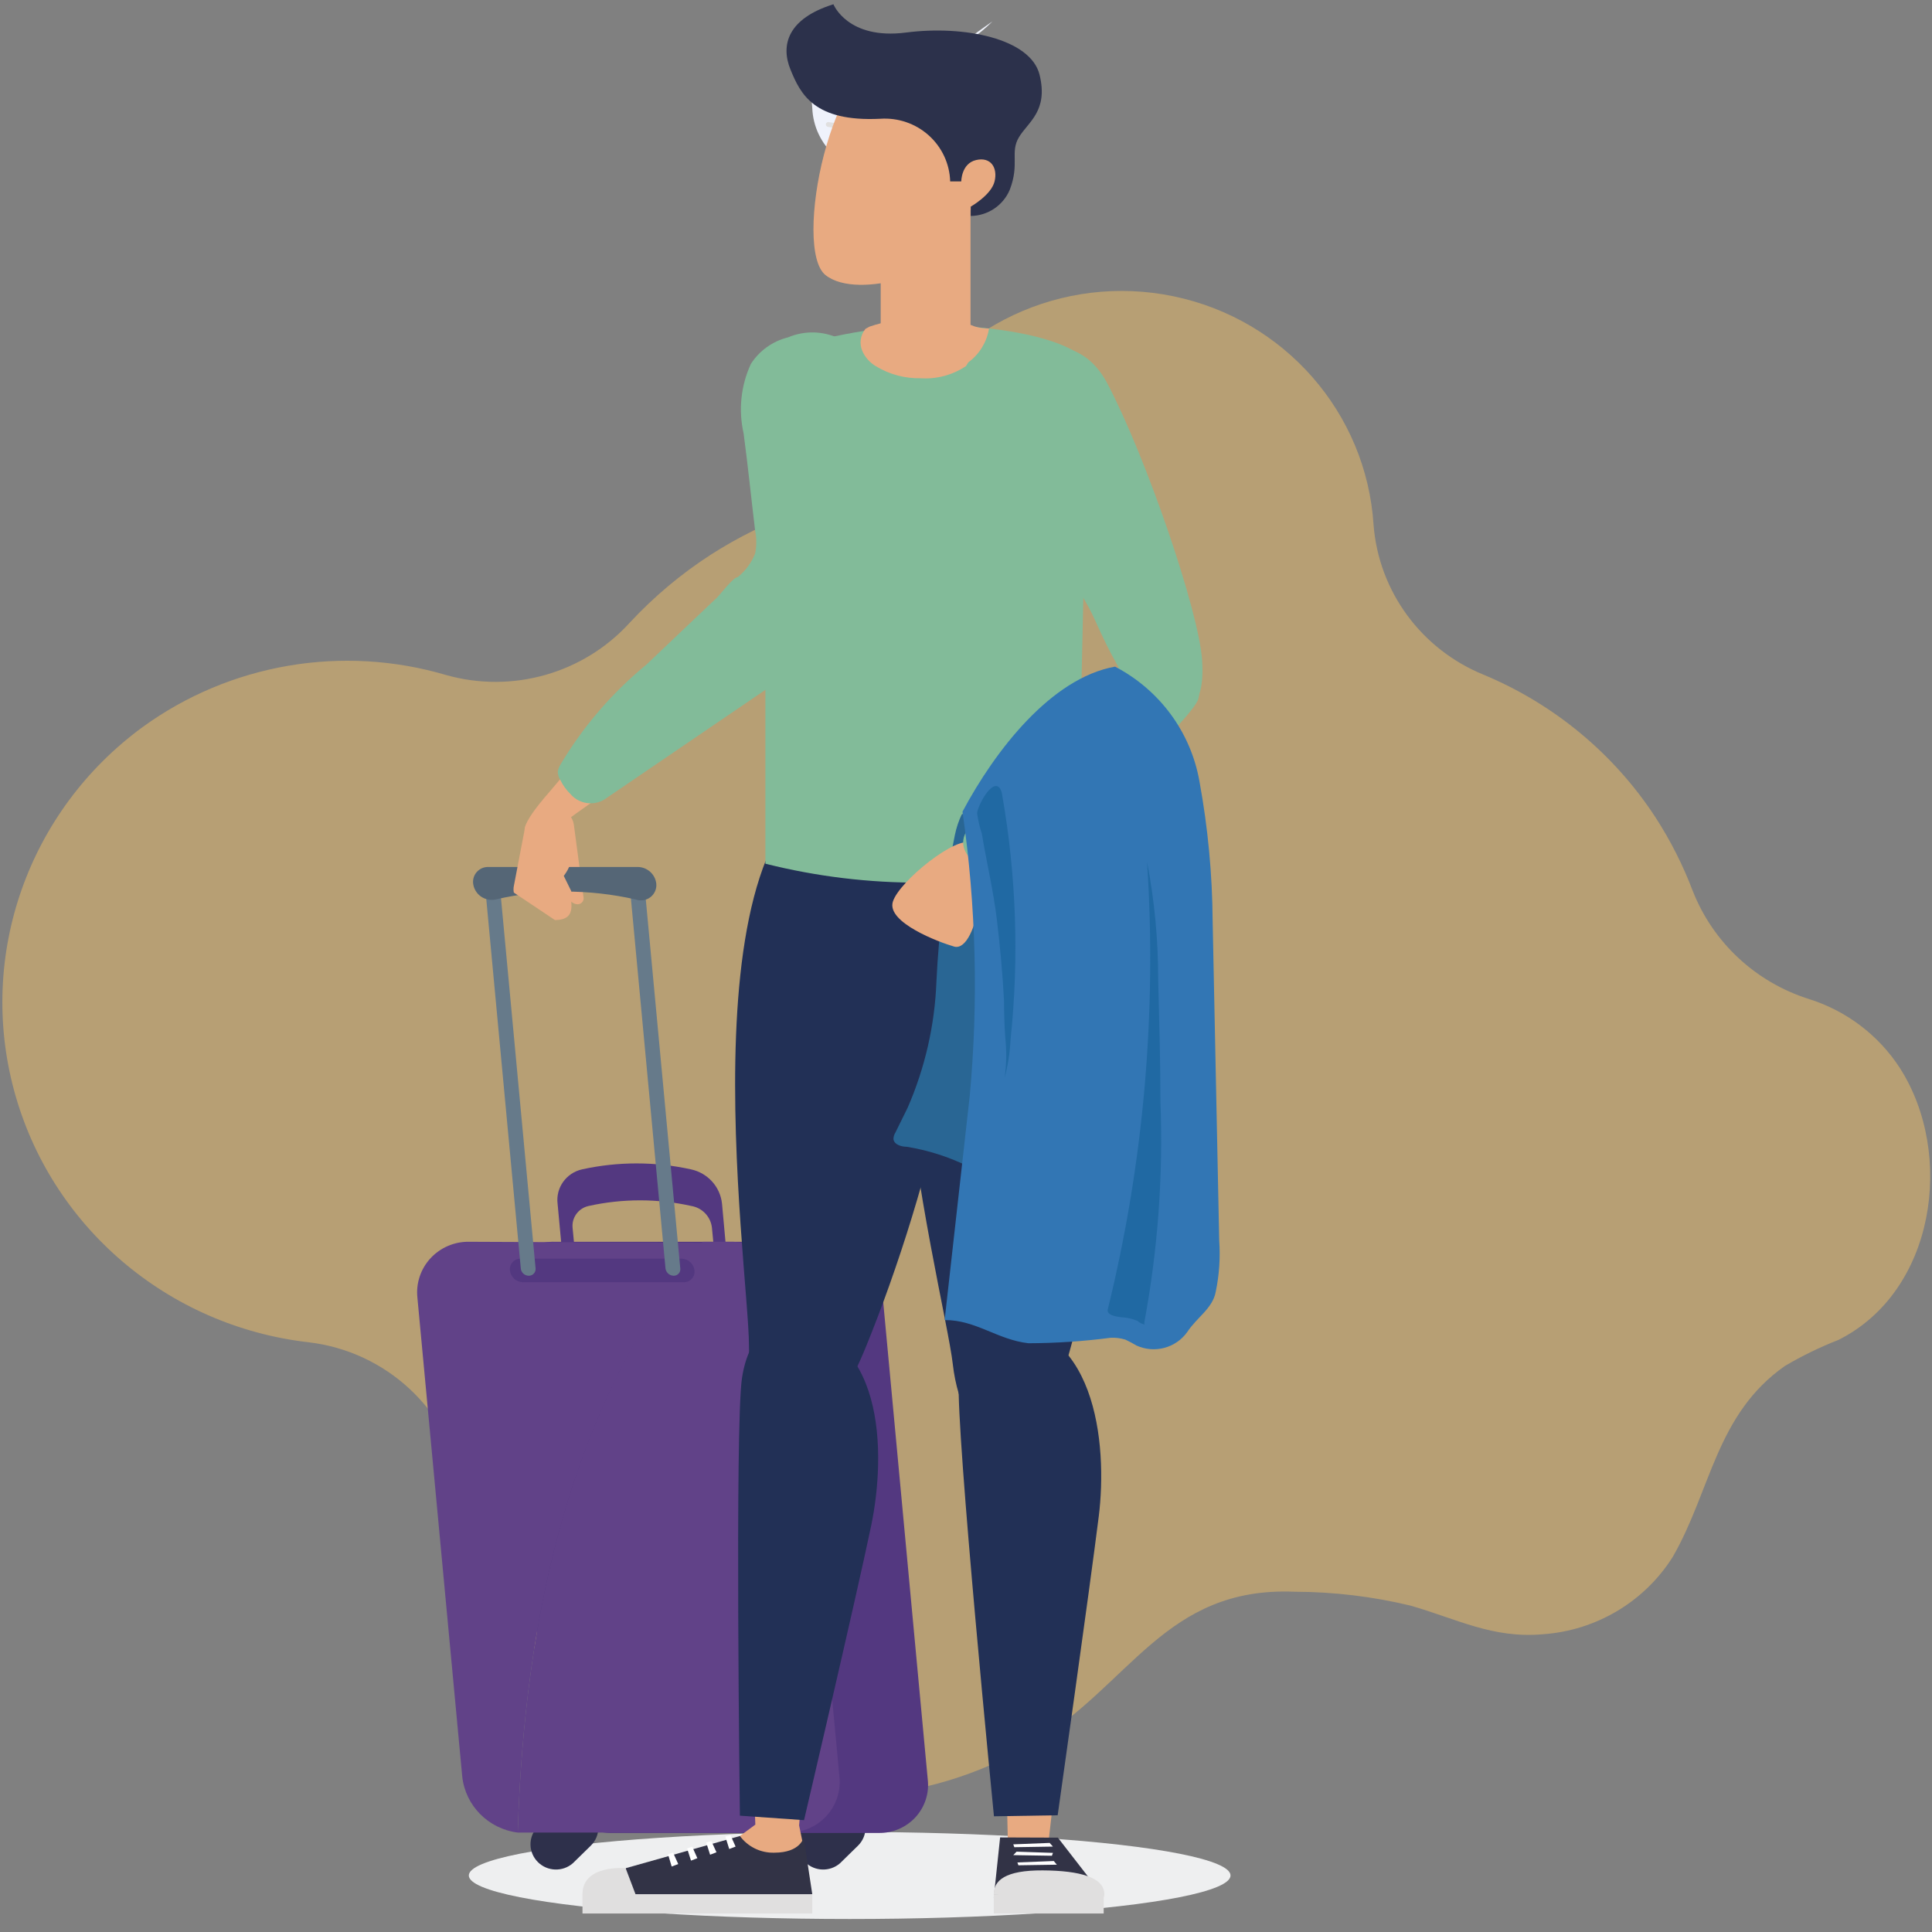 <svg xmlns="http://www.w3.org/2000/svg" width="100" height="100" viewBox="0 0 100 100">
    <rect x="0" y="0" width="100" height="100" fill="#808080" stroke="none"/>
    <g fill="none" fill-rule="evenodd">
        <path fill="#EFF2FB" fill-rule="nonzero" d="M47.574 7.768c.424-.3.807-.654 1.139-1.052.542-.548 1.127-1.053 1.638-1.59l.532-.579c.149-.168.32-.315.457-.484.108-.132.204-.273.288-.42.074-.117.074-.232.138-.348-.25.382-.543.735-.872 1.052-1.064 1.053-2.128 2.106-3.256 3.158h-.053V5.6v-.937c-.064-.62.83-1.21 1.255-1.537l1.351-1.052c.427-.282.822-.607 1.181-.969-.744.516-1.468 1.053-2.191 1.59-.519.413-1.059.8-1.617 1.158-.196.21-.467.339-.755.358-.203-.042-.402-.098-.596-.169-.447-.116-.894-.253-1.33-.379-.883-.278-1.792-.468-2.713-.568-.17.82-.213 1.661-.127 2.494.035.953.462 1.85 1.18 2.485.654.411 1.444.555 2.203.4.612-.104 1.211-.274 1.787-.506.127-.053.248-.12.361-.2z"/>
        <path stroke="#E0DFDF" stroke-linecap="round" stroke-width=".25" d="M42.66 4.21c.78.084 1.549.243 2.297.474M42.66 5.442c.744.053 1.478.095 2.223.126M42.872 6.442c.661.125 1.34.125 2 0"/>
        <ellipse cx="43.979" cy="97.074" fill="#EEEFF0" fill-rule="nonzero" rx="19.713" ry="2.253"/>
        <path fill="#FFC864" fill-rule="nonzero" d="M7.383 37.632c-5.91 4.323-8.549 11.78-6.656 18.806 1.892 7.026 7.93 12.195 15.23 13.036 4.04.47 7.294 3.5 8.011 7.463 1.13 6.302 5.319 11.651 11.202 14.31 5.884 2.659 12.713 2.287 18.266-.994 5.075-3.01 6.851-8.148 13.585-7.864 2.015.005 4.022.245 5.979.716 2.394.684 4.255 1.716 6.862 1.484 2.76-.193 5.26-1.685 6.723-4.01 1.979-3.442 2.234-7.368 5.798-9.874.884-.522 1.809-.973 2.766-1.347 5.021-2.505 6.042-9.621 3.191-14.074-1.102-1.703-2.774-2.97-4.723-3.579-2.75-.872-4.954-2.926-6-5.59-.507-1.337-1.156-2.618-1.936-3.82-2.146-3.283-5.242-5.85-8.883-7.369-3.229-1.313-5.434-4.314-5.702-7.758-.372-5.796-4.605-10.636-10.35-11.831-5.744-1.196-11.59 1.547-14.289 6.705-1.11 2.075-2.966 3.664-5.202 4.453-1.55.57-3.034 1.304-4.425 2.19-1.565 1.006-2.995 2.205-4.256 3.568-2.38 2.602-6.043 3.646-9.457 2.694-5.38-1.596-11.205-.603-15.734 2.685z" opacity=".43"/>
        <path fill="#2E304B" fill-rule="nonzero" d="M28.723 93.684l-.936.916c-.459.517-.434 1.298.058 1.785.492.486 1.281.512 1.804.057l.936-.916c.513-.509.513-1.332 0-1.842-.246-.246-.581-.385-.93-.385-.35 0-.686.139-.932.385zM42.553 93.684l-.936.916c-.46.517-.434 1.298.058 1.785.492.486 1.281.512 1.804.057l.936-.916c.512-.509.512-1.332 0-1.842-.246-.246-.581-.385-.931-.385-.35 0-.685.139-.93.385z"/>
        <path fill="#E8AA81" fill-rule="nonzero" d="M29.149 41.958c-.254-.115-.545-.113-.798.005-.252.117-.439.339-.51.605v.106c-.089.337.022.695.287.926l.67.768c.221.275.338.618.33.969v.474c0 .494.468 1.052.819.989.082-.013.156-.058.204-.126.048-.067.067-.15.051-.232l-.5-3.758c-.045-.32-.254-.595-.553-.726z"/>
        <path fill="#533880" fill-rule="nonzero" d="M37.851 67.568h-.617l-.383-4.01c-.058-.572-.492-1.036-1.064-1.137-1.751-.388-3.568-.388-5.319 0-.528.115-.886.604-.83 1.137l.383 4.01h-.67l-.49-5.263c-.102-.826.445-1.596 1.267-1.779 1.856-.41 3.781-.41 5.638 0 .868.187 1.516.905 1.606 1.78l.48 5.262z"/>
        <path fill="#533880" fill-rule="nonzero" d="M45.479 94.874H31.564c-1.568-.05-2.866-1.219-3.064-2.758l-2.351-25.084c-.08-.716.157-1.432.65-1.96.495-.53 1.197-.821 1.924-.798h13.894c1.578.022 2.892 1.205 3.064 2.758l2.34 25.084c.08.71-.153 1.42-.64 1.948s-1.18.823-1.902.81z"/>
        <path fill="#614288" fill-rule="nonzero" d="M24.287 64.274c-.76-.014-1.49.297-2.004.853-.513.556-.76 1.303-.677 2.052l2.32 24.779c.165 1.506 1.353 2.704 2.872 2.895.35-11.285 2.723-22.106 9.574-30.527l-12.085-.052z"/>
        <path fill="#614288" fill-rule="nonzero" d="M37.904 64.274h-1.532c-6.85 8.42-9.223 19.294-9.574 30.579H40.755c.765.017 1.5-.294 2.016-.853.515-.559.762-1.311.676-2.063l-2.32-24.758c-.181-1.633-1.562-2.878-3.223-2.905z"/>
        <path fill="#533880" fill-rule="nonzero" d="M35.383 66.368h-8.32c-.346-.008-.632-.27-.67-.61-.018-.156.032-.312.138-.429.106-.116.257-.183.416-.182h8.33c.346.009.633.27.67.61.018.159-.033.316-.141.433-.108.118-.263.183-.423.178z"/>
        <path fill="#667A8A" fill-rule="nonzero" d="M25.149 46.316l1.808 19.347c.022.21.202.37.415.369.097 0 .19-.04.256-.11.067-.07.101-.163.095-.259l-1.808-19.347h-.766zM32.638 46.316l1.809 19.347c.03.206.205.36.415.369.098.003.192-.035.26-.106.067-.07.1-.166.09-.263l-1.808-19.347h-.766z"/>
        <path fill="#556676" fill-rule="nonzero" d="M29.245 46.147c1.231 0 2.459.137 3.66.41.259.094.548.047.765-.122.216-.17.33-.437.298-.709-.058-.48-.468-.845-.957-.852h-7.734c-.224-.005-.438.086-.59.25-.15.163-.222.383-.198.602.03.268.174.511.394.67.221.158.5.217.766.162 1.178-.277 2.385-.415 3.596-.41z"/>
        <path fill="#E8AA81" fill-rule="nonzero" d="M29.043 42.674c4.063-3.032 9.883-6.39 11.414-8.8 1.532-2.41-.276-3.632-1.648-3.432-2.564.38-7.32 7-10.352 10.526-3.244 3.695.586 1.706.586 1.706z"/>
        <path fill="#E8AA81" fill-rule="nonzero" d="M27.18 42.81l-.584 3.053c-.022.111-.022.226 0 .337l2.127 1.421c1.32 0 .67-1.2.851-1.484l-.393-.8c.631-.821.631-1.958 0-2.78-.702-.8-1.309-.504-1.638-.23-.175.114-.303.285-.362.484z"/>
        <path fill="#223056" fill-rule="nonzero" d="M44.68 40.19c-9.68.536-5.903 25.4-5.914 29.473-.01 4.074 2.851 7.916 6.074 0 3.224-7.916 6.639-20.726 3.862-24.968-2.776-4.242-4.021-4.506-4.021-4.506"/>
        <path fill="#E8AA81" fill-rule="nonzero" d="M38.968 91.011L39.096 94.442 36.66 96.232 41.766 96.442 41.362 94.484 41.734 89.884z"/>
        <path fill="#223056" fill-rule="nonzero" d="M40.266 68.421c5.628.19 5.585 6.884 4.83 10.526-.756 3.642-3.479 15.264-3.479 15.264l-3.32-.232s-.265-20.137.107-22.642c.373-2.505 1.862-2.916 1.862-2.916zM51.83 40.684c-9.575 1.61-2.968 25.895-2.51 29.948.457 4.052 3.733 7.547 6.042-.685 2.308-8.231 4.255-21.336.978-25.263-3.276-3.926-4.51-4.02-4.51-4.02"/>
        <path fill="#E8AA81" fill-rule="nonzero" d="M52.074 91.126L52.181 96.042 54.17 96.232 54.872 90.042z"/>
        <path fill="#223056" fill-rule="nonzero" d="M51.18 68.421c5.607-.274 6.15 6.39 5.692 10.063-.457 3.674-2.127 15.474-2.127 15.474l-3.298.053s-1.979-20-1.82-22.569c.16-2.568 1.554-3.02 1.554-3.02z"/>
        <path fill="#323346" fill-rule="nonzero" d="M51.766 95.105L54.755 95.116 57.128 98.179 51.436 98.221z"/>
        <path fill="#82BB99" fill-rule="nonzero" d="M43.766 37.779c-.89-.029-1.676-.586-1.99-1.41-.247-.469-.54-.913-.872-1.327-.02-.032-.05-.058-.085-.074h-.117l-9.276 6.316c-.582.458-1.427.374-1.905-.19-.209-.205-.381-.443-.51-.705-.091-.137-.14-.298-.139-.463.017-.09.046-.18.085-.263 1.176-2.003 2.7-3.784 4.5-5.263l2.405-2.284 1.255-1.19c.17-.168.84-1.052 1.064-1.052.403-.323.714-.744.904-1.221.08-.393.08-.797 0-1.19-.202-1.674-.372-3.358-.596-5.031-.274-1.205-.143-2.465.373-3.59.438-.688 1.128-1.182 1.925-1.379.854-.363 1.825-.34 2.66.063.645.533 1.07 1.283 1.191 2.106.809 4.21 1.202 13.568.617 16.063-.585 2.494-1.489 2.084-1.489 2.084z"/>
        <path fill="#82BB99" fill-rule="nonzero" d="M55.745 18.253c-1.49-.937-4.351-1.316-6.585-1.41h-1.49c-2.667.106-5.3.62-7.808 1.525-1.681.821-.245 1.527-.245 3.369v22.968c2.65.666 5.373.995 8.106.98h1.596c2.321-.116 4.564-.867 6.479-2.17l.468-21.41c0-1.726.947-2.947-.521-3.852z"/>
        <path fill="#E8AA81" fill-rule="nonzero" d="M50.117 18.758c.56-.411.94-1.017 1.064-1.695.01-.02.01-.043 0-.063h-.117c-.29-.006-.576-.07-.84-.19-.242-.082-.492-.138-.745-.168-.61-.123-1.23-.194-1.851-.21-.466.013-.929.07-1.383.168-.42.064-.833.167-1.234.305l-.213.116c-.27.325-.331.773-.16 1.158.147.325.392.598.702.779.694.421 1.495.637 2.309.62.833.056 1.66-.167 2.351-.63l.117-.19z"/>
        <path fill="#323346" fill-rule="nonzero" d="M42.043 98.042l-.447-2.937s-.15.79-1.522.79c-.7.019-1.363-.304-1.776-.863l-5.904 1.663-.48 1.347 8.692.558 1.437-.558z"/>
        <path fill="#E0DFDF" fill-rule="nonzero" d="M30.149 98.042H42.043V99.042H30.149zM51.436 98.042H57.127V99.042H51.436zM30.149 98.042c0-1.547 2.234-1.347 2.234-1.347l.51 1.347H30.15z"/>
        <path fill="#FFF" fill-rule="nonzero" d="M34.574 95.968L34.766 96.611 35.106 96.484 34.84 95.895zM35.564 95.674L35.766 96.305 36.096 96.179 35.83 95.589zM36.553 95.368L36.755 96 37.085 95.874 36.819 95.295zM52.5 95.611L54.5 95.579 54.33 95.389 52.447 95.463zM52.713 96.547L54.702 96.516 54.543 96.326 52.66 96.4zM54.447 96.053L52.447 96.021 52.617 95.842 54.5 95.905zM37.543 95.063L37.745 95.705 38.074 95.579 37.809 94.989z"/>
        <path fill="#E0DFDF" fill-rule="nonzero" d="M51.436 98.042c0-.705.596-1.242 2.532-1.231 1.936.01 3.192.368 3.192 1.231 0 .863-3.011.337-3.011.337l-2.713-.337z"/>
        <path fill="#E8AA81" fill-rule="nonzero" d="M50.234 6.084L45.585 7 45.585 18.463 50.234 18.463z"/>
        <path fill="#E8AA81" fill-rule="nonzero" d="M51.553 8.663l-.074-.116c.617-.768.883-.842.766-2.62-.224-3.159-4.064-2.99-5.915-3.064-3.298-.126-5.32 10.032-3.596 11.38 1.723 1.346 6.479-.317 6.84-1.59.203-.716.394-1.306.586-1.8.499.09 1.006-.115 1.297-.527.426-.558.554-1.326.096-1.663z"/>
        <path fill="#2C314B" fill-rule="nonzero" d="M43.138.221c-2.361.737-2.744 2.105-2.223 3.379.521 1.274 1.223 2.716 4.649 2.547.919-.063 1.824.247 2.507.859.682.612 1.083 1.472 1.11 2.383h.574s0-.926.766-1.105c.766-.179 1.128.4.958 1.105-.17.706-1.234 1.306-1.234 1.306v.484c.887-.013 1.681-.547 2.021-1.358.521-1.358 0-1.937.479-2.726.478-.79 1.521-1.348 1.064-3.221-.458-1.874-3.894-2.58-6.915-2.19-3.022.39-3.756-1.463-3.756-1.463z"/>
        <path fill="#296694" fill-rule="nonzero" d="M51.99 60.347c-.055.115-.14.213-.245.285-.262.147-.576.178-.862.084-.282-.101-.556-.225-.82-.369-.987-.48-2.04-.813-3.127-.99-.287 0-.66-.115-.691-.4.001-.114.034-.227.095-.325l.639-1.295c.9-2.066 1.405-4.279 1.49-6.526.12-2.554.44-5.095.957-7.6.075-.364.193-.717.35-1.053.466-.276 1.03-.334 1.543-.158.755.242.958 1.179 1.064 1.958.283 2.699.386 5.414.308 8.126-.047 1.378-.175 2.753-.382 4.116-.095 1.05-.127 2.104-.096 3.158.011.343-.065.684-.224.99z"/>
        <path fill="#E8AA81" fill-rule="nonzero" d="M50.277 43.642c-.703-.453-3.734 1.958-4.064 3.032-.33 1.073 2.404 2.105 3.191 2.326 1.224.284 1.926-4.684.873-5.358z"/>
        <path fill="#82BB99" fill-rule="nonzero" d="M61.309 36.663c-1.766.684-3.064-1.052-4.628-4.558-1.564-3.505-5.15-5.705-5.617-9.642-.468-3.937 4.255-6.41 6.255-2.61 2 3.8 4.745 11.79 4.904 14.347.16 2.558-.914 2.463-.914 2.463z"/>
        <path fill="#82BB99" fill-rule="nonzero" d="M50.191 42.81c1.266-1.347 6.607-7.915 8.65-8.905.728-.443 1.654-.412 2.35.08.696.49 1.028 1.347.84 2.173-.254 1.053-7.563 7.779-9.063 8.705-1.5.926-4.032-.652-2.777-2.052z"/>
        <path fill="#3276B4" fill-rule="nonzero" d="M61.457 68.937c-.59.837-1.702 1.134-2.638.705-.186-.112-.377-.214-.574-.305-.245-.074-.5-.106-.756-.095-1.41.185-2.832.28-4.255.284-1.606-.179-2.723-1.21-4.34-1.2l1.297-11.579c.456-4.91.33-9.855-.372-14.736 1.681-3.158 4.585-6.916 7.894-7.506 2.312 1.203 3.928 3.4 4.372 5.948.436 2.38.664 4.792.681 7.21l.34 16.548c.063.888.002 1.78-.18 2.652-.16.863-.98 1.326-1.469 2.074z"/>
        <path fill="#2069A3" fill-rule="nonzero" d="M52 55.79c.172-.659.275-1.332.309-2.011.441-4.21.295-8.46-.437-12.632-.013-.122-.053-.241-.117-.347-.415-.537-1.17.958-1.18 1.295.049.357.13.71.244 1.052.245 1.485.596 2.937.777 4.442.18 1.506.298 2.811.372 4.211 0 .632.021 1.263.064 1.895.075.697.065 1.4-.032 2.094zM59.234 68.421c.697-3.748.976-7.56.83-11.368 0-2.106-.064-4.264-.117-6.39.001-2.03-.191-4.057-.575-6.052.51 7.776-.174 15.584-2.032 23.157-.063.295.351.358.65.41.303.009.603.073.882.19.087.076.188.134.298.169.107.052.043 0 .064-.116z"/>
    </g>
</svg>
